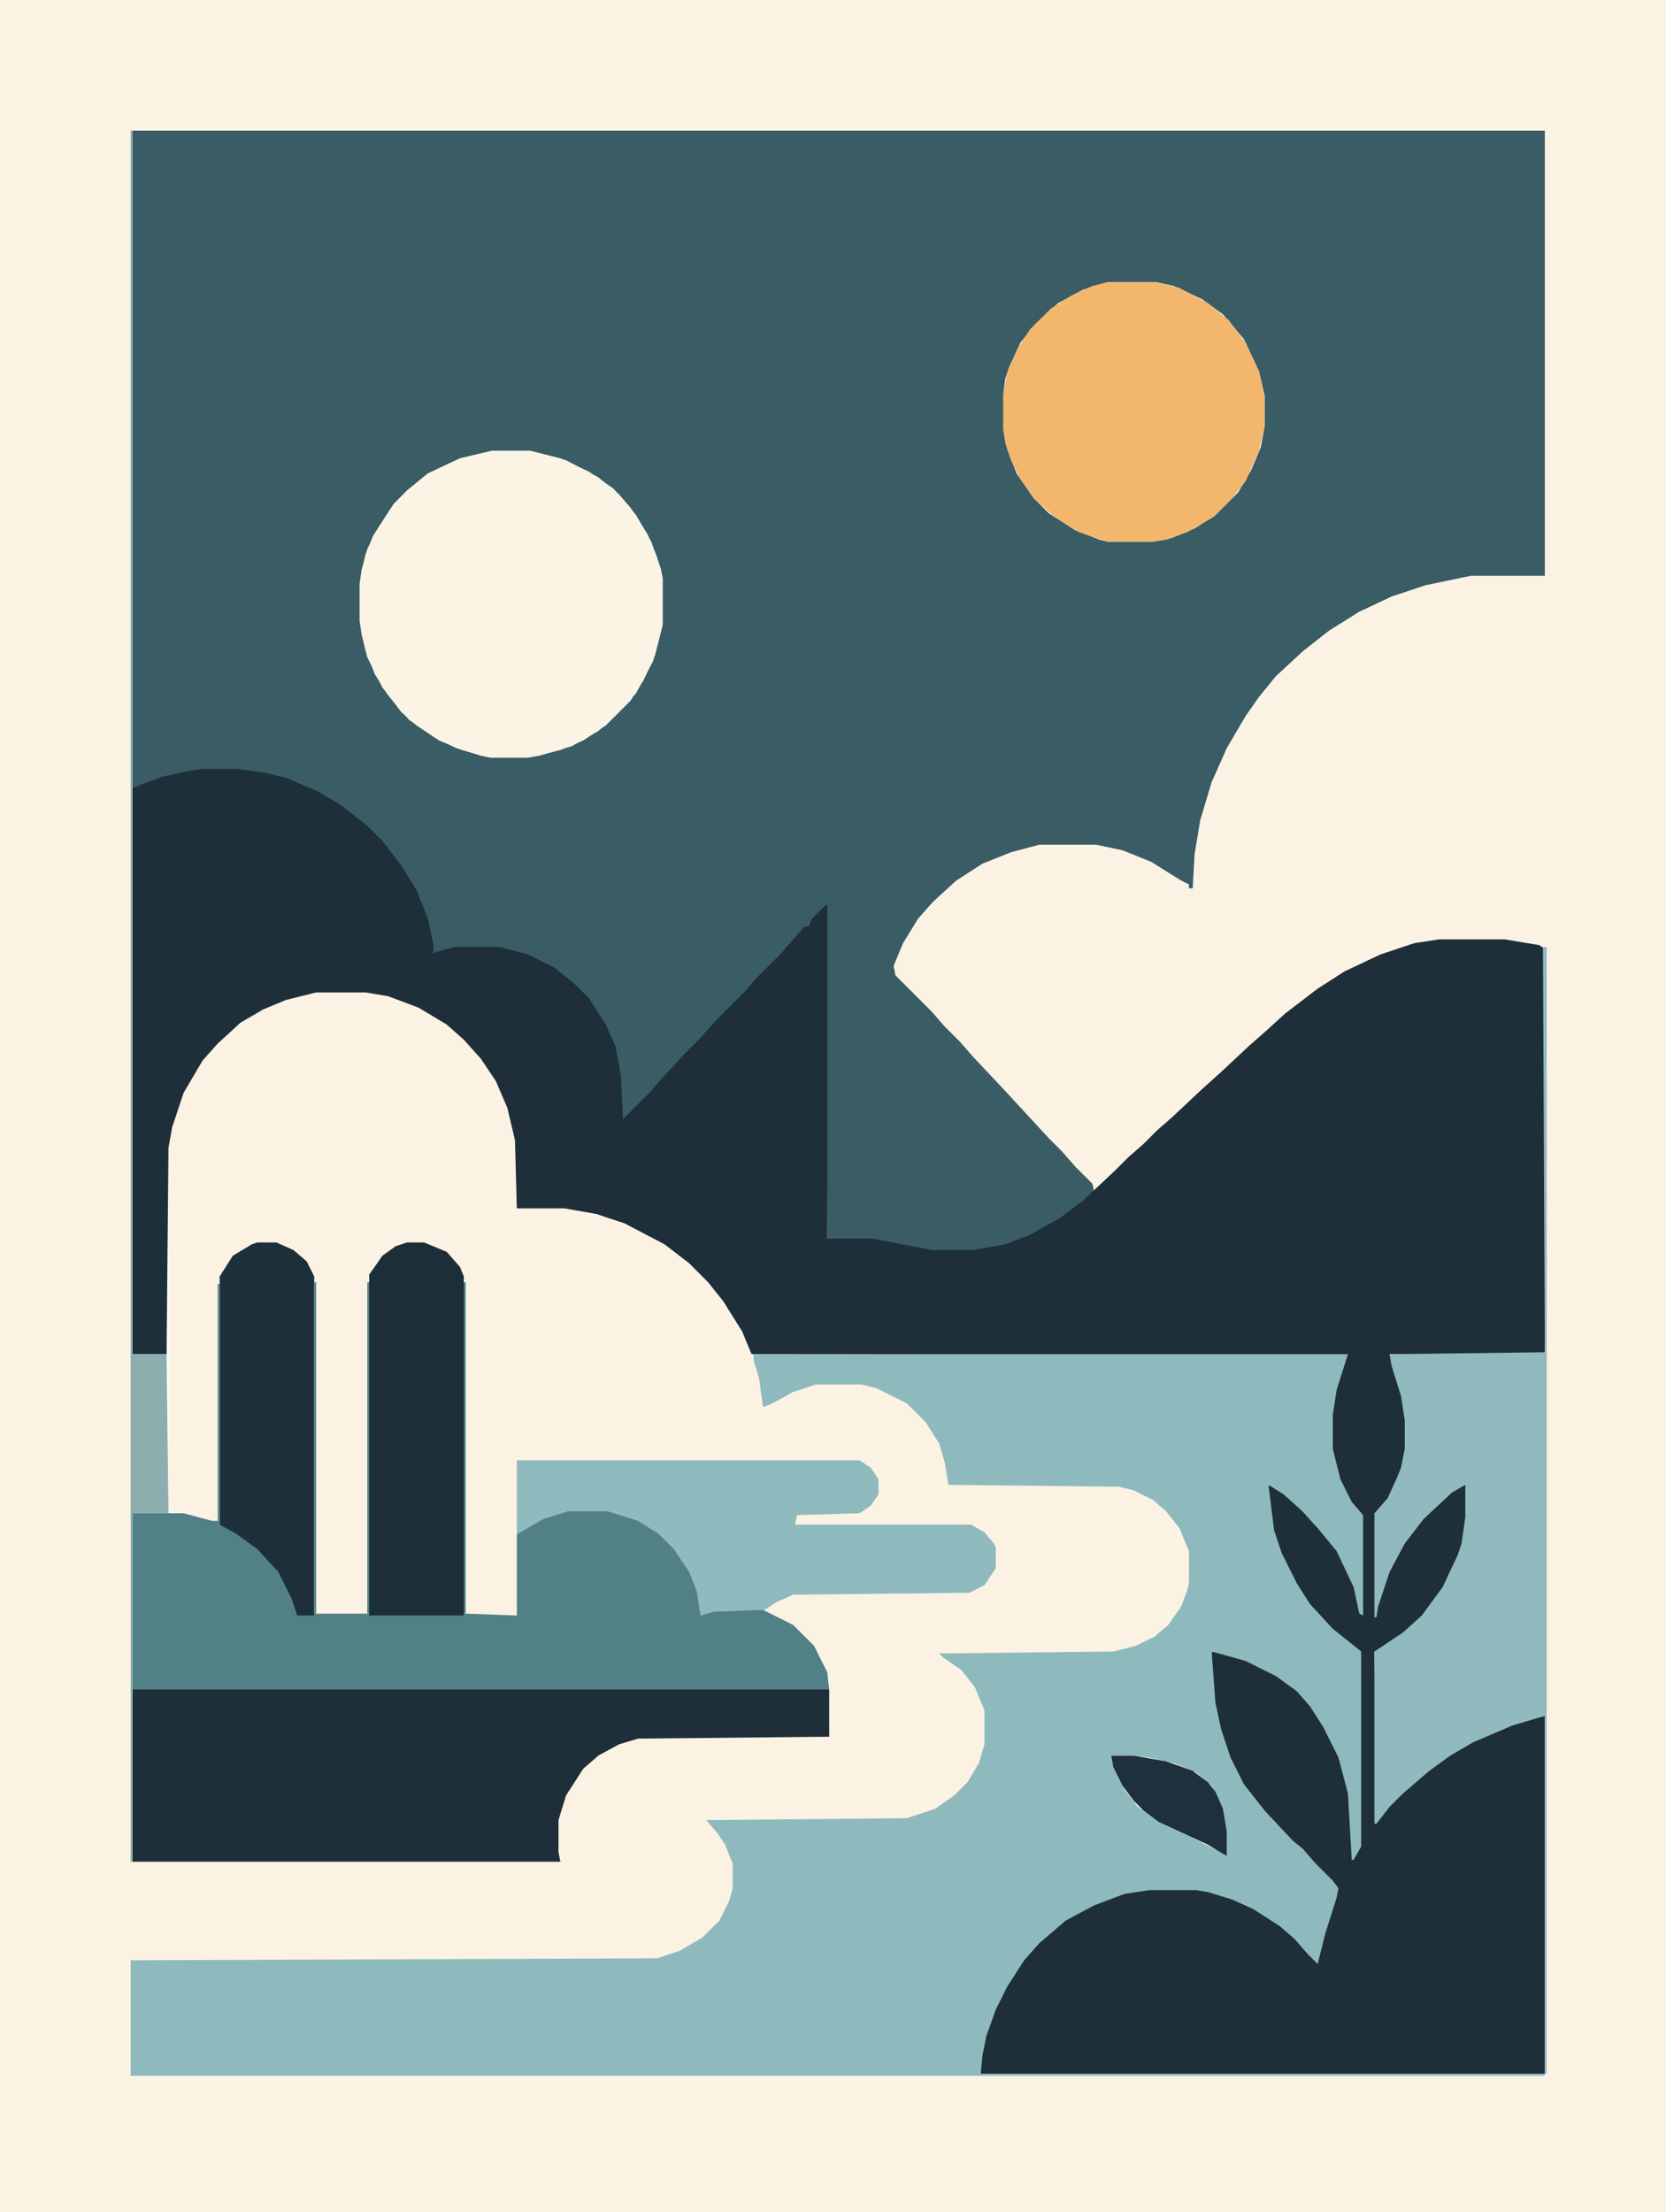 <?xml version="1.0" encoding="UTF-8"?>  <svg version="1.1" xmlns="http://www.w3.org/2000/svg" viewBox="0 0 880 1168">
  <!-- Created by: https://svgatlas.com --> <path d="M0,0 L880,0 L880,1168 L0,1168 Z M69,69 L69,983 L296,983 L295,978 L295,961 L299,948 L306,937 L313,929 L327,921 L337,918 L438,917 L438,886 L433,874 L427,866 L419,858 L407,852 L404,850 L411,845 L419,842 L512,841 L521,836 L526,828 L526,817 L522,811 L516,806 L513,805 L420,805 L421,800 L454,799 L460,795 L464,789 L464,781 L460,775 L454,771 L273,771 L273,853 L246,853 L246,677 L242,668 L236,661 L224,656 L215,656 L206,660 L200,665 L195,673 L194,677 L194,853 L167,853 L167,677 L161,665 L154,659 L146,656 L136,656 L126,661 L121,666 L116,674 L115,678 L115,804 L97,799 L89,798 L89,606 L92,591 L98,575 L107,560 L116,550 L123,543 L137,534 L148,529 L162,525 L167,524 L193,524 L205,526 L221,532 L236,541 L248,552 L255,560 L264,575 L269,588 L272,602 L273,638 L298,638 L318,642 L334,648 L351,657 L361,665 L371,674 L380,684 L389,698 L396,712 L401,728 L403,743 L408,741 L424,733 L431,731 L455,731 L463,733 L479,741 L490,752 L496,762 L500,775 L501,784 L591,785 L604,789 L614,796 L621,804 L627,816 L628,819 L628,836 L625,846 L619,855 L614,861 L603,868 L594,871 L588,872 L496,873 L501,877 L509,883 L516,893 L520,903 L520,921 L516,933 L509,943 L502,950 L494,955 L479,960 L373,961 L379,968 L384,976 L387,984 L387,997 L383,1009 L377,1017 L370,1024 L354,1032 L347,1034 L69,1035 L69,1096 L816,1096 L817,1095 L817,500 L803,497 L795,496 L760,496 L744,499 L726,505 L706,515 L692,525 L682,533 L672,542 L664,549 L652,560 L644,567 L627,583 L617,592 L602,606 L587,620 L580,627 L578,627 L571,619 L562,610 L555,602 L546,593 L539,585 L524,569 L512,556 L498,541 L483,525 L473,515 L472,510 L477,498 L486,484 L495,474 L506,464 L523,454 L544,447 L549,446 L579,446 L595,450 L608,455 L621,463 L626,467 L628,467 L628,469 L630,469 L631,451 L635,429 L642,408 L650,391 L662,372 L671,361 L682,349 L693,340 L705,331 L722,321 L743,312 L761,307 L777,304 L816,304 L816,69 Z " fill="#FBF2E3" transform="translate(0,0)"/> <path d="M0,0 L746,0 L746,235 L707,235 L683,240 L665,246 L648,254 L632,264 L618,275 L604,288 L595,299 L588,309 L578,326 L570,344 L564,364 L561,382 L560,400 L558,400 L558,398 L554,396 L538,386 L523,380 L509,377 L479,377 L464,381 L449,387 L435,396 L423,407 L415,416 L407,429 L402,441 L403,446 L422,465 L429,473 L437,481 L444,489 L460,506 L472,519 L484,532 L491,539 L498,547 L507,556 L508,560 L500,568 L485,578 L470,586 L457,590 L444,592 L422,592 L391,586 L367,585 L366,410 L358,418 L357,420 L355,420 L353,424 L344,433 L337,441 L325,453 L318,461 L302,477 L295,485 L285,495 L278,503 L266,516 L259,523 L258,523 L257,499 L254,483 L246,467 L238,456 L231,449 L221,442 L209,436 L194,432 L170,432 L159,434 L155,416 L148,399 L138,384 L127,371 L117,362 L102,352 L87,345 L75,341 L65,339 L55,338 L37,338 L20,341 L10,344 L0,347 Z M515,80 L502,84 L489,91 L477,102 L469,112 L463,125 L461,131 L460,139 L460,158 L462,168 L467,181 L476,194 L484,202 L498,211 L511,216 L515,217 L539,217 L549,215 L561,210 L572,203 L584,191 L591,179 L596,167 L598,156 L598,140 L595,127 L587,110 L576,97 L565,89 L550,82 L541,80 Z M190,169 L173,173 L156,181 L145,190 L138,197 L129,211 L124,221 L121,232 L120,239 L120,259 L123,274 L128,287 L135,298 L146,311 L159,320 L171,326 L184,330 L189,331 L209,331 L226,327 L238,322 L250,314 L263,301 L270,290 L276,277 L280,261 L280,236 L277,225 L272,213 L263,199 L254,189 L241,180 L226,173 L210,169 Z " fill="#395C65" transform="translate(70,69)"/> <path d="M0,0 L18,0 L33,2 L45,5 L61,12 L73,19 L87,30 L95,38 L105,51 L113,64 L119,79 L122,93 L122,97 L133,94 L157,94 L172,98 L186,105 L197,114 L204,121 L213,135 L218,146 L221,162 L222,185 L236,171 L243,163 L255,150 L263,142 L270,134 L286,118 L293,110 L305,98 L312,90 L318,83 L320,83 L322,79 L329,72 L330,72 L330,248 L354,248 L385,254 L407,254 L424,251 L437,246 L453,237 L465,228 L482,212 L489,205 L497,198 L504,191 L512,184 L528,169 L538,160 L553,146 L561,139 L572,129 L589,116 L603,107 L622,98 L640,92 L653,90 L688,90 L706,93 L709,95 L709,309 L627,309 L633,327 L635,335 L636,344 L636,359 L633,371 L628,383 L621,392 L620,393 L620,442 L626,424 L634,409 L645,395 L654,386 L666,377 L668,378 L668,395 L666,409 L661,422 L654,435 L643,449 L633,458 L621,466 L619,466 L620,556 L629,545 L638,536 L649,527 L667,515 L682,508 L698,502 L709,500 L709,689 L411,689 L411,679 L415,663 L422,646 L431,632 L440,621 L452,610 L465,602 L481,595 L491,592 L500,591 L525,591 L537,594 L551,599 L565,607 L576,616 L584,624 L589,629 L592,615 L599,594 L598,590 L589,580 L581,572 L576,567 L566,557 L559,549 L549,536 L541,520 L535,500 L533,483 L533,466 L541,467 L553,471 L569,479 L582,490 L591,502 L599,518 L603,528 L606,541 L608,574 L611,569 L611,466 L597,455 L588,446 L578,432 L570,416 L566,405 L563,389 L563,378 L568,380 L579,389 L589,399 L601,415 L609,432 L612,446 L612,394 L606,387 L600,375 L596,359 L596,341 L598,328 L604,310 L290,309 L285,297 L275,281 L267,271 L257,261 L244,251 L223,240 L208,235 L191,232 L166,232 L165,196 L161,179 L155,165 L147,153 L138,143 L129,135 L114,126 L98,120 L86,118 L60,118 L44,122 L32,127 L20,134 L8,145 L0,154 L-10,171 L-16,189 L-18,200 L-19,309 L-37,309 L-37,10 L-21,4 L-7,1 Z " fill="#1E2F39" transform="translate(107,406)"/> <path d="M0,0 L314,0 L308,19 L306,32 L306,50 L310,66 L316,78 L322,85 L322,138 L320,137 L317,123 L308,104 L299,93 L290,83 L280,74 L272,69 L275,93 L279,105 L287,121 L294,132 L306,145 L321,157 L321,260 L317,267 L316,267 L314,232 L309,213 L301,197 L294,186 L287,178 L276,170 L260,162 L242,157 L244,184 L247,198 L252,213 L259,227 L270,241 L285,257 L290,261 L297,269 L306,278 L309,282 L308,287 L302,306 L298,322 L293,317 L286,309 L278,302 L264,293 L253,288 L240,284 L234,283 L209,283 L196,285 L180,291 L165,299 L151,311 L143,320 L134,334 L128,346 L123,360 L121,370 L120,380 L418,380 L418,381 L-329,381 L-329,320 L-51,319 L-39,315 L-27,308 L-18,299 L-13,289 L-11,282 L-11,269 L-15,259 L-19,253 L-25,246 L81,245 L96,240 L106,233 L113,226 L119,216 L122,206 L122,188 L117,176 L110,167 L100,160 L98,158 L190,157 L202,154 L212,149 L219,143 L226,133 L229,125 L230,121 L230,104 L225,92 L218,83 L211,77 L201,72 L193,70 L103,69 L101,57 L98,47 L91,36 L81,26 L65,18 L57,16 L33,16 L21,20 L10,26 L5,28 L3,13 L0,3 Z M189,212 L190,218 L196,230 L203,239 L214,247 L231,255 L247,263 L250,265 L250,252 L248,240 L242,228 L234,221 L222,216 L209,213 L201,212 Z " fill="#8FBABD" transform="translate(398,715)"/> <path d="M0,0 L368,0 L368,25 L267,26 L257,29 L246,35 L238,42 L229,56 L225,69 L225,86 L226,91 L0,91 Z " fill="#1E2F39" transform="translate(70,892)"/> <path d="M0,0 L21,0 L37,5 L48,12 L58,22 L66,35 L70,47 L70,56 L77,53 L103,53 L119,61 L130,72 L137,86 L138,95 L-230,95 L-230,2 L-203,2 L-188,6 L-184,6 L-184,8 L-178,10 L-168,17 L-158,26 L-151,35 L-145,47 L-143,55 L-54,55 L-27,56 L-27,13 L-17,6 L-5,1 Z " fill="#518187" transform="translate(300,797)"/> <path d="M0,0 L20,0 L39,5 L56,14 L67,23 L76,34 L84,48 L89,62 L90,67 L90,92 L85,111 L76,128 L65,140 L56,148 L42,156 L25,161 L19,162 L-1,162 L-16,158 L-28,153 L-40,145 L-48,138 L-58,125 L-66,109 L-69,97 L-70,90 L-70,70 L-67,55 L-63,45 L-54,31 L-45,21 L-34,12 L-17,4 Z " fill="#FBF3E4" transform="translate(260,238)"/> <path d="M0,0 L1,0 L1,381 L0,381 L0,192 L-17,197 L-38,206 L-50,213 L-61,221 L-75,233 L-82,240 L-89,249 L-90,249 L-90,158 L-75,148 L-65,139 L-54,124 L-46,107 L-44,101 L-42,87 L-42,70 L-49,74 L-64,88 L-74,101 L-82,116 L-88,134 L-89,140 L-90,140 L-90,85 L-83,77 L-78,66 L-76,61 L-74,51 L-74,36 L-76,23 L-81,7 L-82,1 Z " fill="#91BABE" transform="translate(816,714)"/> <path d="M0,0 L26,0 L38,3 L53,11 L64,20 L73,32 L80,47 L83,60 L83,76 L80,89 L73,105 L66,114 L56,124 L42,132 L31,136 L24,137 L0,137 L-15,132 L-28,124 L-38,115 L-46,104 L-51,94 L-54,85 L-55,78 L-55,59 L-53,48 L-48,36 L-41,25 L-30,14 L-19,7 L-8,2 Z " fill="#F3B66D" transform="translate(585,149)"/> <path d="M0,0 L181,0 L187,4 L191,10 L191,18 L187,24 L181,28 L148,29 L147,34 L240,34 L247,38 L252,44 L253,46 L253,57 L247,66 L239,70 L146,71 L137,75 L131,79 L104,80 L97,82 L95,69 L91,59 L83,47 L75,39 L64,32 L48,27 L27,27 L14,31 L2,38 L0,39 Z " fill="#8FBABE" transform="translate(273,771)"/> <path d="M0,0 L9,0 L21,5 L28,13 L30,18 L30,197 L-20,197 L-20,17 L-13,7 L-6,2 Z " fill="#1C2F39" transform="translate(215,656)"/> <path d="M0,0 L10,0 L19,4 L26,10 L30,18 L30,197 L21,197 L18,188 L11,174 L0,162 L-11,154 L-20,149 L-20,18 L-13,7 L-3,1 Z " fill="#1D303A" transform="translate(136,656)"/> <path d="M0,0 L19,0 L20,84 L1,84 L1,268 L0,268 Z " fill="#8CAEAF" transform="translate(69,715)"/> <path d="M0,0 L12,0 L29,3 L43,8 L51,14 L55,19 L59,28 L61,40 L61,53 L51,47 L25,35 L17,29 L12,24 L6,16 L1,6 Z " fill="#1E303B" transform="translate(587,927)"/> <path d="M0,0 L1,0 L1,646 L0,646 Z " fill="#8CAEAF" transform="translate(69,69)"/> <path d="M0,0 L2,0 L2,214 L1,214 Z " fill="#91BABE" transform="translate(815,500)"/> <path d="M0,0 L1,0 L1,175 L0,175 Z " fill="#518187" transform="translate(245,677)"/> <path d="M0,0 L1,0 L1,175 L0,175 Z " fill="#518187" transform="translate(194,677)"/> <path d="M0,0 L1,0 L1,175 L0,175 Z " fill="#518187" transform="translate(166,677)"/> <path d="M0,0 L1,0 L1,125 L0,125 Z " fill="#518187" transform="translate(115,678)"/> </svg> 